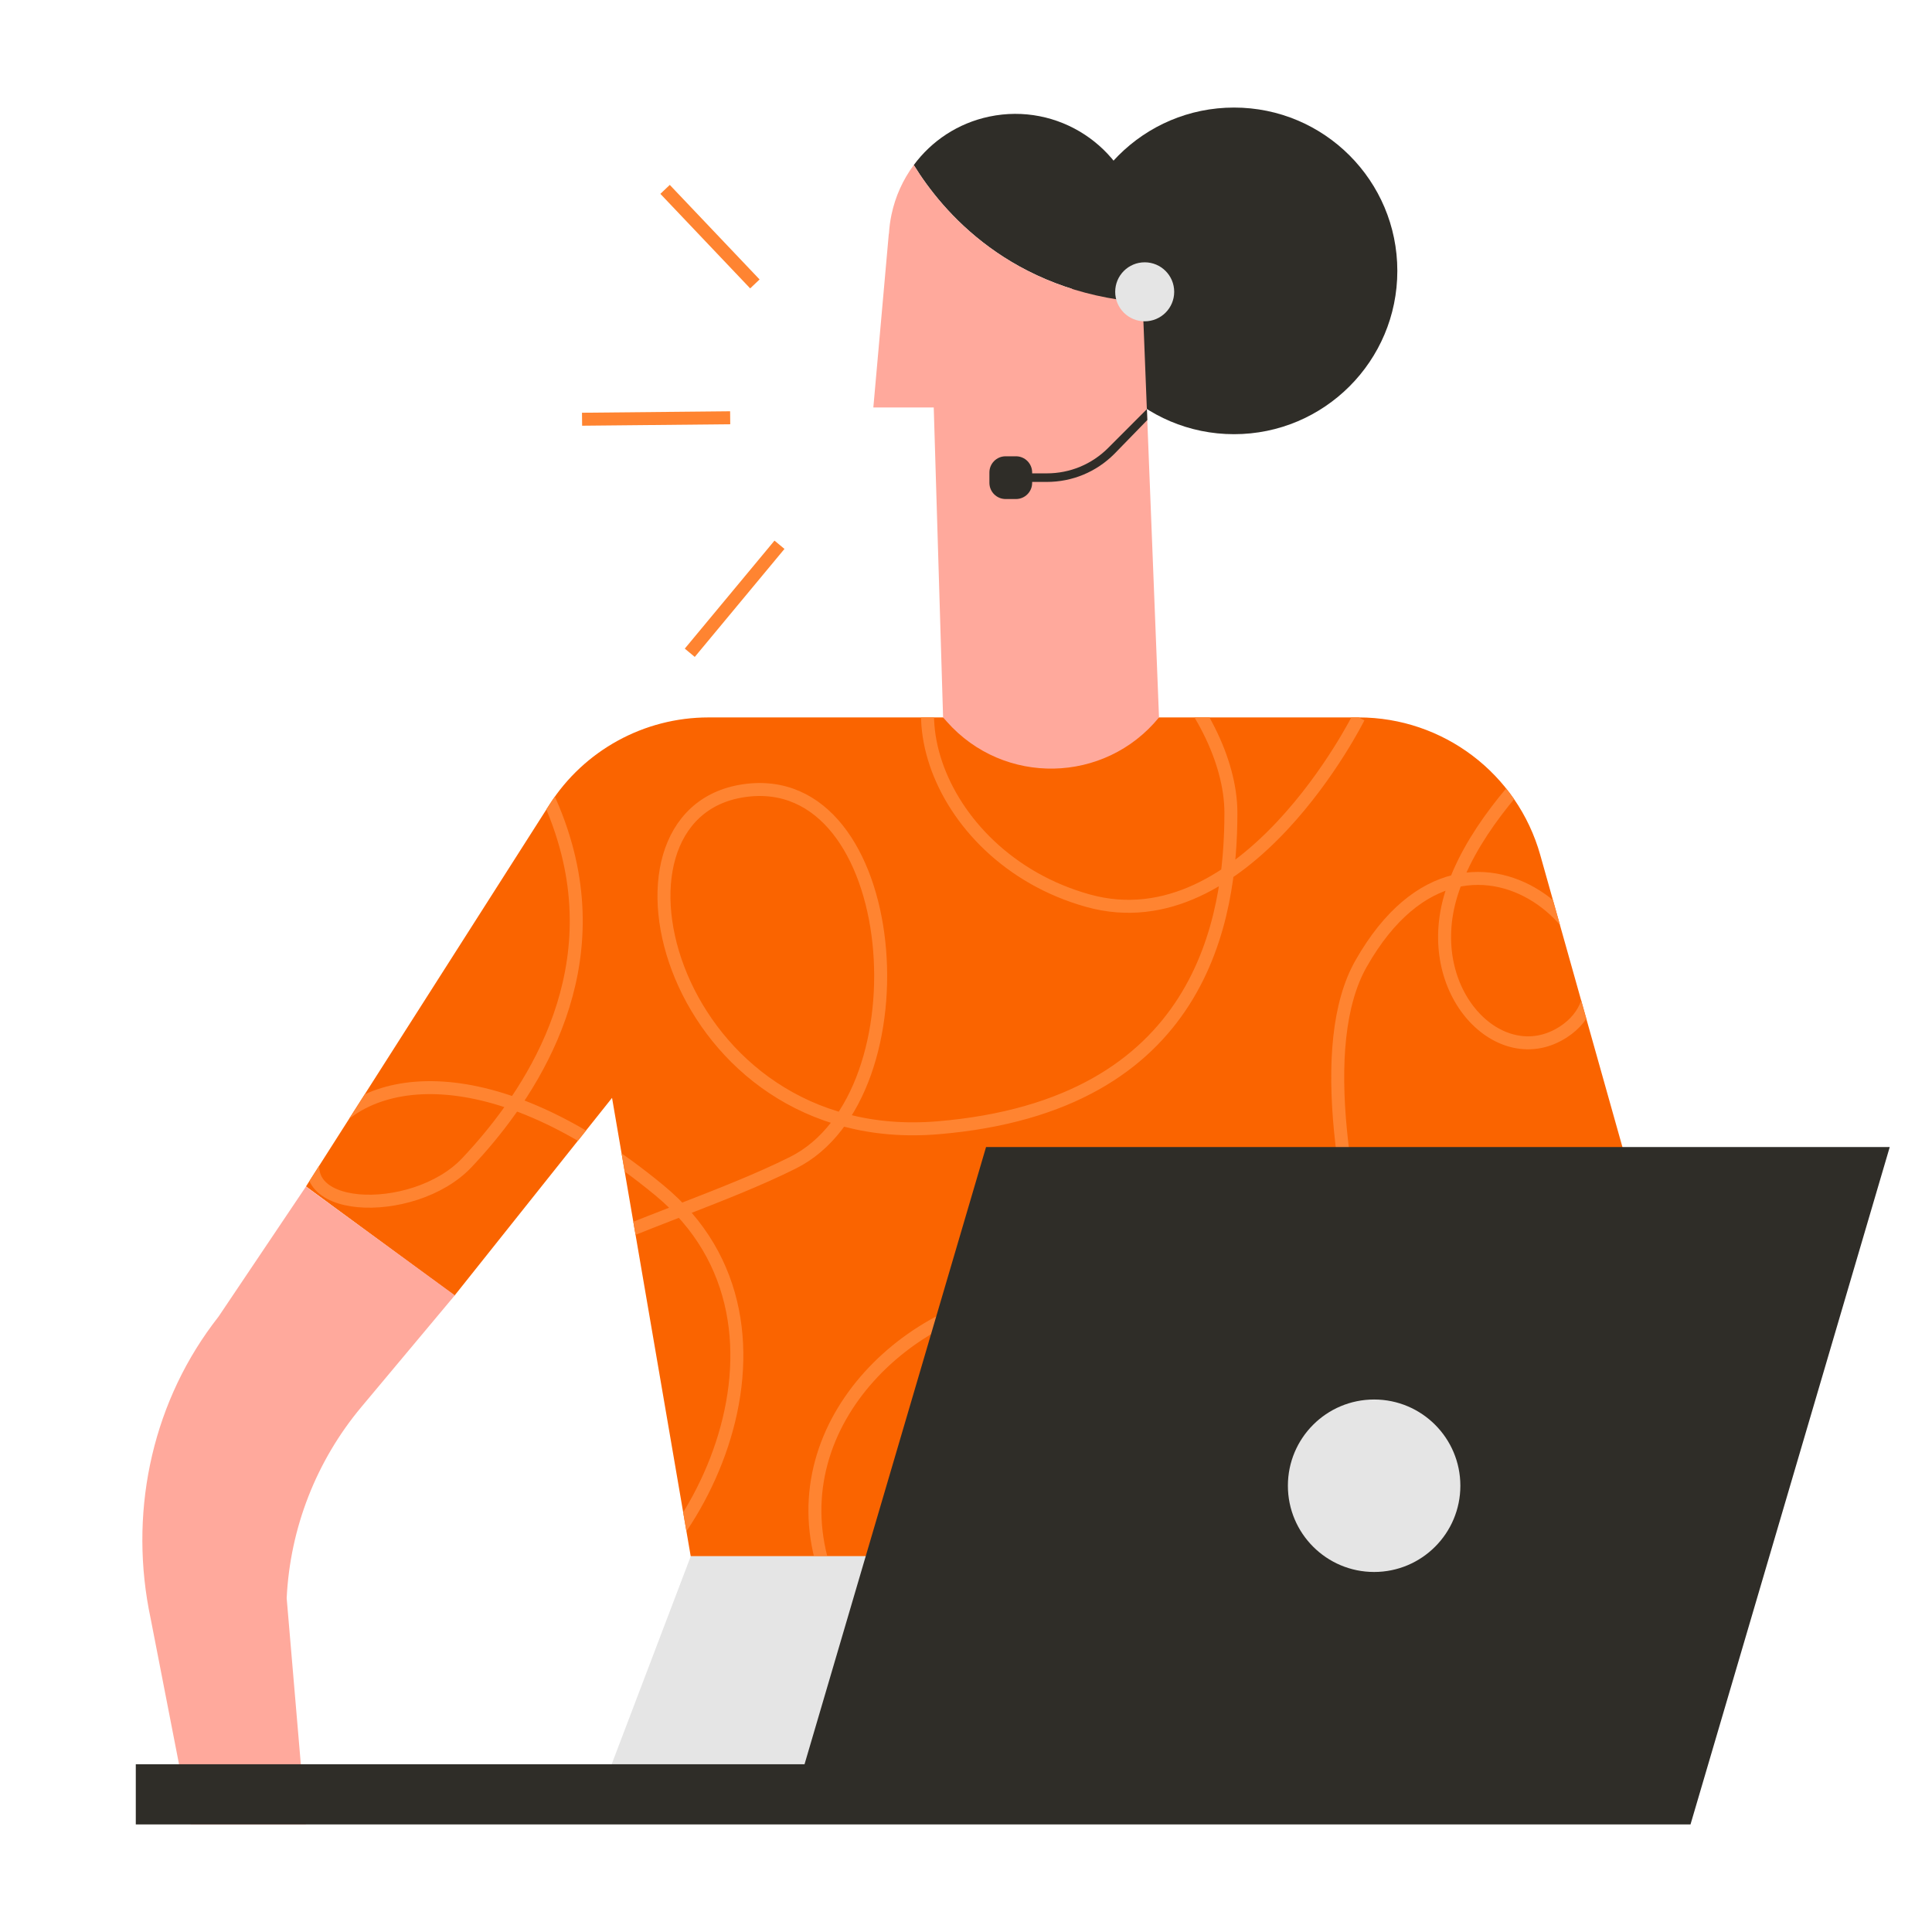 <?xml version="1.0" encoding="utf-8"?>
<!-- Generator: Adobe Illustrator 25.3.1, SVG Export Plug-In . SVG Version: 6.00 Build 0)  -->
<svg version="1.1" id="Layer_1" xmlns="http://www.w3.org/2000/svg" xmlns:xlink="http://www.w3.org/1999/xlink" x="0px" y="0px"
	 viewBox="0 0 595.28 595.28" style="enable-background:new 0 0 595.28 595.28;" xml:space="preserve">
<style type="text/css">
	.st0{fill:#FA6400;}
	.st1{fill:#FFA99C;}
	.st2{clip-path:url(#SVGID_2_);}
	.st3{fill:none;stroke:#FF8431;stroke-width:4;stroke-miterlimit:10;}
	.st4{fill:#E5E5E5;}
	.st5{fill:#2F2D28;}
</style>
<g id="Layer_1_1_">
	<g>
		<g>
			<g>
				<path class="st0" d="M474.58,263.44c-7.05-25.07-29.92-42.39-55.97-42.39h-200.3c-19.86,0-38.35,10.14-49.02,26.88L94.28,365.56
					l45.76,33.64l48.54-60.93l24.24,141.24H403.1l30.62-112.59l36.61,112.59h65.04L474.58,263.44z"/>
				<path class="st1" d="M111.36,433.49c-13.9,16.61-21.99,37.31-23.03,58.94l5.94,69.71h-35.5l-12.35-63.43
					c-6.72-31.55-0.14-64.73,19.08-90.63c0.61-0.82,1.22-1.62,1.85-2.43l26.91-40.04l45.88,33.49L111.36,433.49z"/>
				<g>
					<g>
						<defs>
							<path id="SVGID_1_" d="M474.58,263.44c-7.05-25.07-29.92-42.39-55.97-42.39h-200.3c-19.86,0-38.35,10.14-49.02,26.88
								L94.28,365.56l45.76,33.64l48.54-60.93l24.24,141.24H403.1l30.62-112.59l36.61,112.59h65.04L474.58,263.44z"/>
						</defs>
						<clipPath id="SVGID_2_">
							<use xlink:href="#SVGID_1_"  style="overflow:visible;"/>
						</clipPath>
						<g class="st2">
							<path class="st3" d="M506.73,207.21c0,0-48.67,32.81-59.61,68.4c-9.25,30.09,15.16,54.9,34.54,42.38
								c30.12-19.45-27.35-82.5-62.27-21.12c-28.33,49.8,35.88,196.48,35.88,196.48"/>
							<path class="st3" d="M478.54,535.38c0,0-23.97-136.71-104.07-142.77c-52.85-3.99-62.8,41.87-36.63,47.76
								c26.17,5.89,22.61-43.18-16.5-41.87s-80.97,39.08-67.77,83.7"/>
							<path class="st3" d="M418.61,221.05c0,0-34.84,70.01-83.39,56.46S269.17,207.5,304.17,190s75.09,28.23,75.09,60.41
								s-8.47,90.28-90.33,97.08s-108.96-96.51-59.84-103.85s57.02,93.72,15.24,114.61s-107.83,32.74-124.2,80.17
								s16.94,72.83,54.76,61.54s79.6-90.89,28.23-133.24s-92.02-36.7-104.44-14.68s28.66,23.71,45.16,6.21s42.91-53.07,30.49-97.67
								c-14.18-50.93-60.41-63.8-60.41-63.8"/>
						</g>
					</g>
				</g>
			</g>
			<g>
				<g>
					<polyline class="st4" points="186.43,548.94 212.83,479.51 341.27,479.51 341.27,548.94 186.43,548.94 					"/>
					<circle class="st5" cx="380.22" cy="83.46" r="50.32"/>
					<g>
						<path class="st5" d="M352.08,93.18l-1.07-27.08c-4.42-21.09-25.1-34.6-46.19-30.18l0,0c-9.72,2.04-17.8,7.53-23.27,14.93
							C290.34,65.15,311.27,89.88,352.08,93.18z"/>
						<path class="st1" d="M281.55,50.84c-3.33,4.5-5.69,9.7-6.86,15.26c-0.41,1.94-0.68,3.92-0.79,5.94l-0.04-0.07l-4.77,53.58
							h18.61l2.88,95.5l1.16,1.31c17.54,19.81,48.64,19.18,65.37-1.31l0,0l-5.04-127.86C311.27,89.88,290.34,65.15,281.55,50.84z"/>
					</g>
					<g>
						<g>
							<path class="st5" d="M322.52,148.49h-6.55v-2.64h6.55c7.15,0,13.87-2.78,18.93-7.84l11.93-11.95l0.13,3.35l-10.19,10.47
								C337.76,145.43,330.38,148.49,322.52,148.49z"/>
						</g>
						<path class="st5" d="M309.84,153.76h3.19c2.76,0,4.99-2.23,4.99-4.99v-3.19c0-2.76-2.23-4.99-4.99-4.99h-3.19
							c-2.76,0-4.99,2.23-4.99,4.99v3.19C304.85,151.52,307.08,153.76,309.84,153.76z"/>
					</g>
				</g>
				<g>
					<polygon class="st5" points="247.89,543.59 303.82,353.42 582.26,353.42 520.87,562.14 41.84,562.14 41.84,543.59 					"/>
				</g>
				<circle class="st4" cx="423.39" cy="457.78" r="26.57"/>
			</g>
			<g>
				<line class="st3" x1="204.92" y1="58.35" x2="232.59" y2="87.48"/>
				<line class="st3" x1="179.34" y1="129.17" x2="224.98" y2="128.72"/>
				<line class="st3" x1="212.53" y1="201.13" x2="240.17" y2="167.85"/>
			</g>
		</g>
		<circle class="st4" cx="352.7" cy="89.91" r="9.09"/>
	</g>
</g>
<g id="Layer_2_1_">
</g>
<g id="Layer_3">
</g>
</svg>
